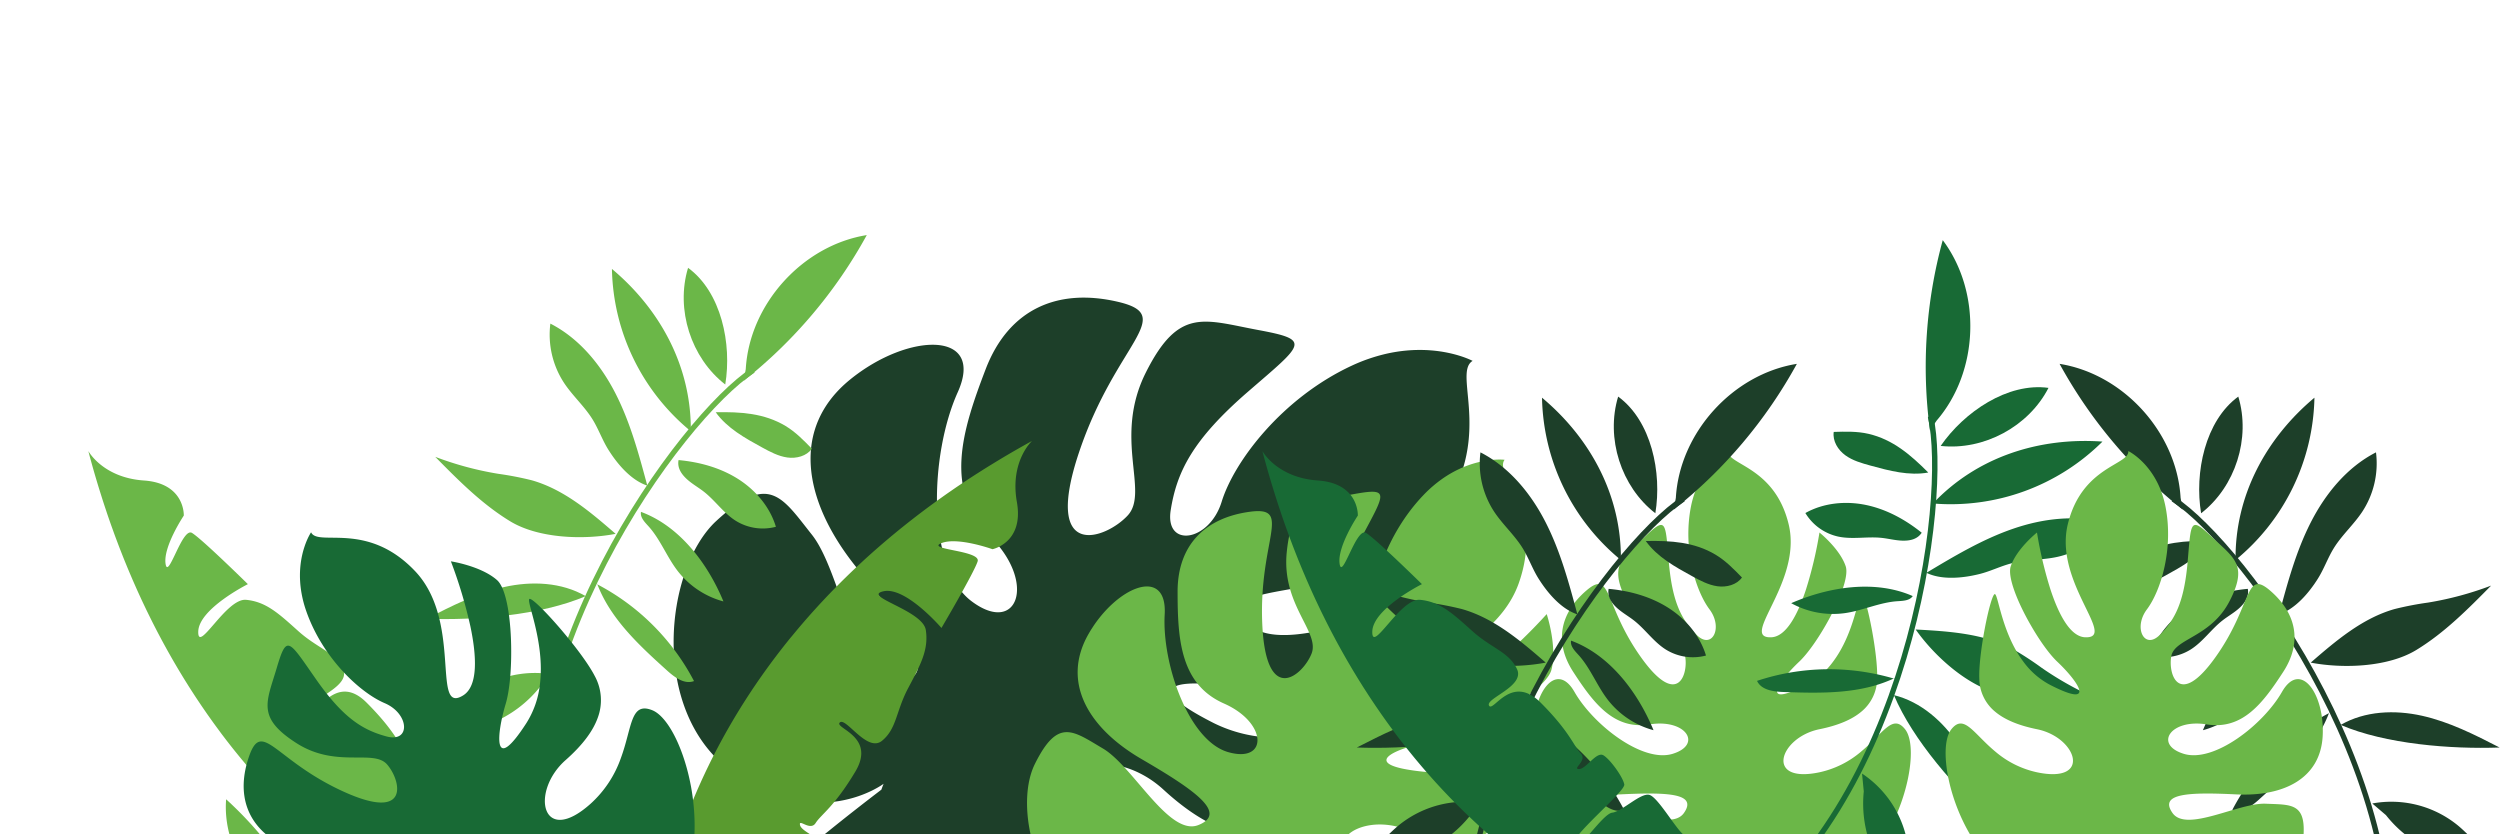 <svg xmlns="http://www.w3.org/2000/svg" xmlns:xlink="http://www.w3.org/1999/xlink" width="1115" height="372" viewBox="0 0 1115 372">
                <defs>
                    <clipPath id="clip-path">
                        <rect id="Rectangle_1249" data-name="Rectangle 1249" width="1115" height="372" transform="translate(-19417.75 -7637.25)" fill="none" stroke="#707070" stroke-width="1"></rect>
                    </clipPath>
                    <clipPath id="clip-path-2">
                        <path id="Path_3520" data-name="Path 3520" d="M0,0H303.69V529.709H0V0Z" fill="#1d3f29"></path>
                    </clipPath>
                    <clipPath id="clip-path-3">
                        <path id="Path_3522" data-name="Path 3522" d="M0,0H219.782V383.353H0V0Z" fill="#6bb748"></path>
                    </clipPath>
                    <clipPath id="clip-path-4">
                        <path id="Path_3524" data-name="Path 3524" d="M0,0H168.233V293.439H0V0Z" fill="#6bb748"></path>
                    </clipPath>
                    <clipPath id="clip-path-5">
                        <rect id="Rectangle_1241" data-name="Rectangle 1241" width="177.231" height="344.789" fill="none"></rect>
                    </clipPath>
                    <clipPath id="clip-path-6">
                        <rect id="Rectangle_1242" data-name="Rectangle 1242" width="196.249" height="289.144" fill="#6bb748"></rect>
                    </clipPath>
                    <clipPath id="clip-path-7">
                        <rect id="Rectangle_1243" data-name="Rectangle 1243" width="196.249" height="289.144" fill="#1d3f29"></rect>
                    </clipPath>
                    <clipPath id="clip-path-9">
                        <path id="Path_3552" data-name="Path 3552" d="M0,0H196.282V342.362H0V0Z" fill="none"></path>
                    </clipPath>
                    <clipPath id="clip-path-10">
                        <rect id="Rectangle_1245" data-name="Rectangle 1245" width="132.887" height="240.847" fill="#6bb748"></rect>
                    </clipPath>
                    <clipPath id="clip-path-11">
                        <rect id="Rectangle_1246" data-name="Rectangle 1246" width="177.231" height="344.789" fill="#6bb748"></rect>
                    </clipPath>
                    <clipPath id="clip-path-12">
                        <rect id="Rectangle_1247" data-name="Rectangle 1247" width="196.249" height="289.144" fill="#186a35"></rect>
                    </clipPath>
                    <clipPath id="clip-path-14">
                        <path id="Path_3593" data-name="Path 3593" d="M0,293.439H168.233V0H0V293.439Z" fill="#6bb748"></path>
                    </clipPath>
                </defs>
                <g id="Mask_Group_48" data-name="Mask Group 48" transform="translate(19417.75 7637.25)" clip-path="url(#clip-path)">
                    <g id="Group_2143" data-name="Group 2143" transform="translate(-19418.217 -7602.985)">
                        <g id="Group_2136" data-name="Group 2136">
                            <g id="Group_2119" data-name="Group 2119" transform="matrix(0.588, 0.809, -0.809, 0.588, 565.171, 0)">
                                <g id="Mask_Group_43" data-name="Mask Group 43" clip-path="url(#clip-path-2)">
                                    <path id="Path_3519" data-name="Path 3519" d="M299.042,223.949c-10.125-12.664-17.711,3.346-35.3,17.95-8.423,6.99-19.176,13.68-33.6,16.727-44.473,9.378-32.347-28.107,0-34.677,15.353-3.106,26.374-7.916,33.811-14.216,8.244-6.93,12.1-15.742,12.6-26.076.928-19.682-8.451-65.59-12.186-68.4-2.867-2.15-5.226,30.584-23.624,54.777a62.975,62.975,0,0,1-21.355,18.309c-38.411,19.684-21.536-3.733-5.615-18.727,6.332-5.973,14.306-17.145,21.3-29.331,10.632-18.369,18.995-39.066,16.187-47.519C246.565,78.7,230.137,65.59,230.137,65.59a324.967,324.967,0,0,1-10.811,45.7c-6.422,19.593-15.742,38.2-28.047,38.649-18.637.656,2-21.894,11.468-51.822,3.854-12.156,5.855-25.536,2.6-39.066C194.087,12.186,155.676,11.26,156.6,0c0,0-15.889,7.646-25.178,29.211a77.889,77.889,0,0,0-4.808,15.77c-6.541,33.72,3.763,67.471,14.993,82.464,11.26,14.993,1.882,32.8-10.3,20.61s-19.684-26.225-22.49-59.021c-2.807-32.824-1.883-36.557-19.684-19.682C71.33,86.2,60.1,91.844,75.093,120.875c14.993,29.062,44.026,29.988,46.833,44.055,2.837,14.037-5.615,43.1-35.6.926s-23.416-71.2-44.026-53.4-26.253,41.037-10.3,65.5c15.919,24.463,32.406,46.8,61.439,42.114,29.062-4.689,42.889,16.187,18.518,23.686S47.913,220.216,32.92,193.961c-14.993-26.223-34.677,1.882-32.794,35.6,1.882,33.751,30.912,48.745,69.353,46.863,38.409-1.882,62.752-.926,51.522,14.993s-53.4-8.422-74.969-7.5c-21.534.926-33.72-.926-29.986,30.914,3.644,30.942,51.282,74.789,95.337,59.8,44.026-14.995,43.338-51.284,43.338-51.284s.519.882,1.538,2.352c1.8,78.608,11.995,160.3,36.734,204.007L178.252,346.9c14,8.914,34.093,14.711,59.89,4.491,28.375-11.26,47.819-40.411,57.795-68.367,9.078-25.567,10.274-50.118,3.106-59.078" transform="translate(0.001)" fill="#1d3f29"></path>
                                </g>
                            </g>
                            <g id="Group_2120" data-name="Group 2120" transform="matrix(0.839, 0.545, -0.545, 0.839, 576.434, 109.036)">
                                <g id="Mask_Group_44" data-name="Mask Group 44" clip-path="url(#clip-path-3)">
                                    <path id="Path_3521" data-name="Path 3521" d="M216.419,162.073c-7.328-9.165-12.818,2.421-25.549,12.99a55.342,55.342,0,0,1-24.318,12.106c-32.185,6.787-23.41-20.341,0-25.1,11.111-2.248,19.087-5.729,24.469-10.288a25.1,25.1,0,0,0,9.121-18.871c.671-14.244-6.116-47.467-8.819-49.5-2.075-1.556-3.782,22.134-17.1,39.642a45.575,45.575,0,0,1-15.455,13.251c-27.8,14.245-15.586-2.7-4.064-13.553,4.583-4.322,10.353-12.408,15.412-21.227,7.694-13.294,13.747-28.273,11.715-34.39-3.394-10.182-15.282-19.671-15.282-19.671a235.18,235.18,0,0,1-7.824,33.072c-4.647,14.179-11.393,27.646-20.3,27.971-13.488.475,1.448-15.844,8.3-37.5,2.789-8.8,4.237-18.48,1.881-28.273C140.462,8.819,112.664,8.149,113.334,0c0,0-11.5,5.533-18.221,21.14a56.37,56.37,0,0,0-3.48,11.413c-4.734,24.4,2.723,48.829,10.851,59.68,8.149,10.851,1.362,23.734-7.457,14.916S80.78,88.169,78.75,64.435C76.718,40.68,77.387,37.979,64.5,50.191,51.622,62.383,43.495,66.468,54.345,87.478c10.851,21.033,31.862,21.7,33.893,31.883,2.053,10.159-4.064,31.192-25.766.67S45.527,68.5,30.611,81.382s-19,29.7-7.457,47.4c11.521,17.7,23.453,33.872,44.464,30.478,21.033-3.394,31.039,11.715,13.4,17.141s-46.344-17.034-57.2-36.034c-10.851-18.978-25.1,1.362-23.733,25.766,1.362,24.426,22.371,35.277,50.191,33.915,27.8-1.362,45.414-.67,37.287,10.851s-38.649-6.1-54.256-5.425c-15.584.67-24.4-.67-21.7,22.373,2.637,22.393,37.113,54.125,69,43.274,31.862-10.852,31.364-37.114,31.364-37.114s.376.638,1.113,1.7c1.3,56.889,8.681,116.011,26.585,147.641L129,251.056c10.131,6.451,24.674,10.646,43.343,3.25,20.535-8.149,34.607-29.246,41.826-49.478,6.57-18.5,7.436-36.27,2.248-42.755" transform="translate(0 0)" fill="#6bb748"></path>
                                </g>
                            </g>
                            <g id="Group_2121" data-name="Group 2121" transform="translate(684.462 166.907)">
                                <g id="Mask_Group_45" data-name="Mask Group 45" clip-path="url(#clip-path-4)">
                                    <path id="Path_3523" data-name="Path 3523" d="M165.658,124.06c-5.609-7.016-9.811,1.853-19.557,9.944a42.362,42.362,0,0,1-18.614,9.266c-24.636,5.2-17.919-15.57,0-19.21,8.5-1.72,14.61-4.385,18.73-7.875a19.212,19.212,0,0,0,6.982-14.445c.514-10.9-4.681-36.334-6.75-37.889-1.588-1.191-2.895,16.943-13.087,30.344a34.886,34.886,0,0,1-11.83,10.143c-21.278,10.9-11.93-2.068-3.111-10.374,3.508-3.309,7.925-9.5,11.8-16.248,5.89-10.176,10.522-21.641,8.967-26.324-2.6-7.794-11.7-15.057-11.7-15.057A180.02,180.02,0,0,1,121.5,61.649c-3.557,10.854-8.72,21.161-15.537,21.41-10.324.363,1.108-12.128,6.353-28.708,2.135-6.734,3.244-14.146,1.44-21.641C107.517,6.75,86.239,6.238,86.752,0c0,0-8.8,4.235-13.948,16.182a43.148,43.148,0,0,0-2.664,8.736C66.517,43.6,72.225,62.294,78.446,70.6c6.238,8.306,1.042,18.168-5.708,11.417s-10.9-14.528-12.459-32.7c-1.555-18.183-1.043-20.251-10.9-10.9C39.514,47.751,33.293,50.878,41.6,66.96,49.9,83.06,65.987,83.573,67.543,91.365c1.572,7.776-3.11,23.876-19.723.513S34.848,52.434,23.431,62.294,8.888,85.028,17.723,98.579c8.819,13.551,17.952,25.927,34.035,23.33,16.1-2.6,23.759,8.967,10.258,13.121s-35.474-13.038-43.78-27.583C9.931,92.921-.974,108.49.07,127.17c1.042,18.7,17.124,27,38.419,25.96,21.277-1.042,34.762-.513,28.541,8.306s-29.584-4.666-41.53-4.153c-11.929.513-18.68-.513-16.611,17.125,2.019,17.141,28.408,41.43,52.813,33.125,24.389-8.307,24.008-28.409,24.008-28.409s.288.489.852,1.3c1,43.546,6.645,88.8,20.349,113.012L98.745,192.172c7.755,4.938,18.886,8.149,33.177,2.488,15.719-6.237,26.49-22.386,32.016-37.873,5.029-14.163,5.692-27.763,1.72-32.727" transform="translate(0)" fill="#6bb748"></path>
                                </g>
                            </g>
                            <g id="Group_2123" data-name="Group 2123" transform="translate(283.532 165.503) rotate(-1)">
                                <g id="Group_2122" data-name="Group 2122" clip-path="url(#clip-path-5)">
                                    <path id="Path_3525" data-name="Path 3525" d="M177.23,0c-1.139.594-2.277,1.188-3.4,1.8Q166.486,5.75,159.474,9.9c-2.21,1.29-4.4,2.61-6.557,3.946-.423.25-.834.5-1.244.755q-2.3,1.423-4.557,2.865l-.125.08c-.441.281-.874.567-1.312.85-1.018.655-2.037,1.309-3.043,1.971l-.253.168c-.512.337-1.016.679-1.524,1.017-.881.586-1.764,1.17-2.635,1.759l-.369.253c-.528.358-1.048.721-1.573,1.081-.8.547-1.6,1.093-2.39,1.643-.165.116-.328.231-.493.346-.526.368-1.045.74-1.567,1.111-.736.52-1.476,1.038-2.2,1.562-.2.145-.4.292-.605.437-.518.374-1.03.751-1.545,1.127-.68.5-1.363.989-2.038,1.487l-.714.534c-.509.377-1.013.759-1.519,1.139-.628.471-1.26.942-1.884,1.417-.275.21-.547.42-.822.631-.494.377-.983.758-1.473,1.138-.584.451-1.171.9-1.749,1.356-.311.243-.617.487-.926.731-.476.376-.949.755-1.422,1.132-.542.432-1.086.861-1.623,1.3-.345.278-.683.556-1.026.835q-.69.561-1.374,1.124c-.5.411-1,.821-1.5,1.233-.375.312-.746.627-1.12.94q-.665.556-1.325,1.116c-.461.391-.925.781-1.384,1.172-.406.348-.807.7-1.212,1.046q-.636.551-1.269,1.1c-.425.369-.851.74-1.273,1.112-.437.384-.869.772-1.3,1.158-.406.362-.813.723-1.216,1.085s-.779.7-1.165,1.05c-.465.422-.924.844-1.385,1.267-.389.357-.78.713-1.166,1.071q-.534.493-1.064.987c-.491.459-.977.921-1.464,1.382-.369.35-.742.7-1.11,1.048-.324.308-.647.619-.97.928-.517.5-1.028,1-1.541,1.5-.351.342-.707.683-1.056,1.027q-.437.43-.869.859c-.522.517-1.037,1.036-1.555,1.555l-.2.2c-.287.288-.578.573-.864.863l-.78.8c-.513.524-1.02,1.048-1.528,1.573-.253.262-.509.522-.762.785-.114.119-.232.237-.347.357-.232.243-.462.487-.694.731-.5.529-1,1.062-1.5,1.594-.587.626-1.175,1.251-1.757,1.88q-.745.808-1.48,1.617c-.43.471-.864.942-1.29,1.414-.1.11-.195.221-.295.331l-.124.139c-.488.545-.971,1.091-1.454,1.638-.44.5-.884.993-1.319,1.493-.143.162-.282.326-.424.49-.452.52-.9,1.042-1.346,1.564s-.9,1.047-1.348,1.573L68,85.892c-.414.491-.822.983-1.231,1.475-.459.551-.918,1.1-1.371,1.654l-.461.562c-.376.461-.748.926-1.122,1.388-.465.577-.931,1.154-1.391,1.732l-.475.6c-.342.433-.679.867-1.018,1.3q-.709.9-1.41,1.812c-.163.212-.329.422-.491.634-.306.4-.606.8-.911,1.2q-.719.95-1.431,1.9c-.165.222-.334.442-.5.664-.274.369-.543.742-.815,1.113q-.712.971-1.417,1.944c-.131.181-.266.363-.4.544l-.144.2c-.241.337-.476.677-.716,1.013q-.7.979-1.383,1.96c-.207.3-.42.593-.628.891-.1.143-.194.287-.292.431s-.2.291-.3.436q-.68.986-1.35,1.977c-.224.331-.453.662-.675.993-.187.279-.369.56-.555.839q-.636.957-1.265,1.917c-.243.371-.488.74-.729,1.112-.179.275-.354.553-.532.828q-.588.915-1.169,1.833c-.257.407-.518.813-.774,1.221-.171.274-.34.55-.51.824-.365.586-.724,1.172-1.084,1.759-.269.44-.539.878-.806,1.319-.165.272-.328.545-.491.817q-.5.842-1,1.684c-.281.475-.563.949-.841,1.425-.155.267-.312.535-.466.8-.312.537-.618,1.077-.925,1.616-.29.508-.581,1.016-.867,1.526-.15.264-.3.529-.447.795-.287.512-.567,1.027-.849,1.54-.3.541-.6,1.082-.89,1.624-.143.264-.288.527-.43.791-.262.487-.517.976-.776,1.464-.3.577-.611,1.153-.912,1.731-.135.258-.272.515-.406.773-.241.466-.474.933-.712,1.4q-.466.913-.927,1.826c-.155.311-.314.62-.468.929-.194.39-.38.781-.571,1.171-.3.607-.6,1.215-.891,1.824-.128.266-.261.533-.389.8-.218.454-.427.912-.643,1.368-.279.59-.558,1.18-.832,1.771-.135.291-.272.58-.406.872-.218.474-.428.95-.644,1.424-.249.551-.5,1.1-.743,1.652-.142.318-.286.637-.426.955-.216.491-.426.984-.64,1.475-.221.511-.443,1.022-.662,1.533-.147.346-.3.691-.442,1.038q-.321.763-.636,1.529c-.2.471-.392.943-.585,1.414q-.228.556-.453,1.113-.32.792-.632,1.588-.257.646-.511,1.293-.233.6-.464,1.195c-.211.545-.417,1.091-.624,1.638-.147.391-.3.782-.443,1.174q-.238.638-.471,1.276-.311.845-.614,1.689-.19.527-.38,1.055-.241.678-.478,1.358-.3.87-.6,1.742c-.105.311-.213.621-.318.933-.162.478-.321.958-.481,1.436q-.3.9-.592,1.8c-.087.27-.176.538-.263.808-.163.509-.323,1.019-.484,1.529-.193.612-.386,1.224-.575,1.836-.071.231-.143.461-.213.693-.163.535-.322,1.072-.482,1.608-.187.628-.376,1.257-.559,1.886-.056.189-.111.38-.165.569-.163.568-.322,1.137-.482,1.7-.18.64-.362,1.281-.537,1.921l-.122.448c-.163.6-.318,1.195-.477,1.792-.173.657-.35,1.315-.519,1.972-.027.107-.056.214-.083.321-.159.624-.312,1.249-.467,1.873-.167.673-.337,1.345-.5,2.019-.017.068-.032.135-.049.2-.158.661-.308,1.323-.462,1.985-.164.708-.331,1.416-.49,2.125s-.3,1.4-.456,2.1-.3,1.4-.449,2.1c-.151.724-.291,1.448-.436,2.174-.134.674-.273,1.348-.4,2.022-.159.827-.306,1.657-.457,2.486q-.247,1.345-.479,2.693c-.181,1.056-.363,2.114-.533,3.172-.093.584-.178,1.167-.267,1.751-.127.826-.256,1.654-.376,2.482-.088.61-.168,1.222-.252,1.833-.111.8-.223,1.6-.326,2.406-.08.623-.153,1.246-.229,1.869-.1.791-.195,1.581-.284,2.373-.07.622-.135,1.246-.2,1.869-.084.8-.17,1.595-.248,2.393-.06.614-.114,1.229-.17,1.843-.074.8-.146,1.608-.213,2.412-.051.611-.1,1.221-.143,1.832-.04.527-.085,1.053-.122,1.58-.016.247-.029.5-.045.743-.065.945-.12,1.889-.175,2.835-.018.3-.039.608-.056.911-.008.122-.01.245-.017.368q-.1,1.817-.168,3.636c-.018.466-.042.933-.058,1.4q-.083,2.367-.129,4.731a290.554,290.554,0,0,0,10,80.673l3.252-.672c-11.5-30.5-9.97-79.381-9.97-79.381s19.864,14.018,25.06,7.748,4.731-21.127,7.546-29.51,10.544-11.923,10.5-18.419S32.161,218.408,32.5,213.789s18.054,11.87,20.4,7.484,13.264-14.442,13.734-18.439-9.928-10.3-11.452-14.53-21.795-11.1-18.439-13.734,28.943,17.408,31.933,16.142,9.313-8.418,10.534-11.922S71.44,172.6,70.8,169.476s4.513,2.968,6.977-.793S86.1,161.766,95.859,146.1s-9.237-19.549-6.515-22.056,11.956,13.779,18.663,8.491,6.406-13.024,12.083-23.293,9.5-16.917,8.319-25.77-28.558-15.543-18.591-17.6S135.4,82.68,135.4,82.68s15.073-24.56,16.657-29.436-23.25-5.6-16.026-8.389,22.735,3.1,22.735,3.1,14.156-2.625,11.25-20.83S177.23,0,177.23,0" transform="translate(0 0)" fill="#599b2f"></path>
                                </g>
                            </g>
                            <g id="Group_2125" data-name="Group 2125" transform="translate(190.803 70.584)">
                                <g id="Group_2124" data-name="Group 2124" clip-path="url(#clip-path-6)">
                                    <path id="Path_3526" data-name="Path 3526" d="M35.819,270.534C15.512,173.115,97.8,61.556,129.937,40.629l1.346,2.063c-31.778,20.694-113.13,131-93.051,227.34Z" transform="translate(14.949 18.61)" fill="#6bb748"></path>
                                    <path id="Path_3527" data-name="Path 3527" d="M97.858,59.748C99.535,30.793,123.195,4.6,151.831,0A214.017,214.017,0,0,1,96.969,64.972" transform="translate(44.416)" fill="#6bb748"></path>
                                    <path id="Path_3528" data-name="Path 3528" d="M97.123,62.05c3.021-18.094-1.77-41.215-16.582-52.036C74.92,28.537,81.823,50.193,97.123,62.05" transform="translate(36.002 4.587)" fill="#6bb748"></path>
                                    <path id="Path_3529" data-name="Path 3529" d="M91.815,82.743c.312-28.479-13.351-54.094-35.175-72.392A95.971,95.971,0,0,0,91.815,82.743" transform="translate(25.944 4.741)" fill="#6bb748"></path>
                                    <path id="Path_3530" data-name="Path 3530" d="M81.144,99.339c-3.756-13.984-7.556-28.086-14.128-40.987S50.8,33.67,37.909,27.074A39.285,39.285,0,0,0,44.07,53.606c3.813,5.746,9.11,10.416,12.717,16.292,2.643,4.307,4.313,9.157,7,13.437,4.042,6.452,10.129,13.625,17.361,16" transform="translate(17.219 12.401)" fill="#6bb748"></path>
                                    <path id="Path_3531" data-name="Path 3531" d="M83.056,102.176C71.771,92.4,59.987,82.344,45.619,78.279A142.543,142.543,0,0,0,30.711,75.4,145.3,145.3,0,0,1,2.6,67.835c10.342,10.482,20.821,21.075,33.4,28.729s32.6,8.382,47.061,5.612" transform="translate(1.189 31.072)" fill="#6bb748"></path>
                                    <path id="Path_3532" data-name="Path 3532" d="M70.876,112.216c-10.79-6.268-24.16-6.8-36.336-4.072S11.1,116.585,0,122.293c21.681.795,50.943-1.511,70.876-10.077" transform="translate(0 48.819)" fill="#6bb748"></path>
                                    <path id="Path_3533" data-name="Path 3533" d="M56.478,134.726A46.911,46.911,0,0,0,18.2,144.608c-5.934,4.944-10.7,11.425-17.529,15.047a53.255,53.255,0,0,0,49.709-19.73" transform="translate(0.306 61.347)" fill="#6bb748"></path>
                                    <path id="Path_3534" data-name="Path 3534" d="M88.38,54.2c11.145-.206,21.613.4,31.172,6.133C124,63,127.666,66.762,131.279,70.481c-2.381,3.305-6.917,4.467-10.951,3.9s-7.709-2.55-11.284-4.5C101.389,65.7,93.47,61.285,88.38,54.2" transform="translate(40.482 24.811)" fill="#6bb748"></path>
                                    <path id="Path_3535" data-name="Path 3535" d="M77.056,68.824c9.278.847,18.522,3.371,26.407,8.33S117.8,89.648,120.475,98.57a22.834,22.834,0,0,1-18-2.734c-5.386-3.426-9.076-8.966-14.105-12.9-2.6-2.034-5.551-3.631-7.93-5.92s-3.975-4.946-3.381-8.194" transform="translate(35.238 31.525)" fill="#6bb748"></path>
                                    <path id="Path_3536" data-name="Path 3536" d="M65.546,84.666c17.222,6.344,29.759,22.985,36.776,39.945A38.507,38.507,0,0,1,81.89,111c-4.86-6.316-7.7-14.086-13.06-19.98-1.668-1.833-3.721-3.913-3.285-6.353" transform="translate(29.996 38.781)" fill="#6bb748"></path>
                                    <path id="Path_3537" data-name="Path 3537" d="M51.93,106.145c5.771,16.033,18.895,28.114,31.555,39.52,3.342,3.012,7.725,6.245,11.918,4.616a102.112,102.112,0,0,0-43.252-43.2" transform="translate(23.786 48.619)" fill="#6bb748"></path>
                                </g>
                            </g>
                            <g id="Group_2127" data-name="Group 2127" transform="translate(605.621 128.012)">
                                <g id="Group_2126" data-name="Group 2126" clip-path="url(#clip-path-7)">
                                    <path id="Path_3538" data-name="Path 3538" d="M35.819,270.534C15.512,173.115,97.8,61.556,129.937,40.629l1.346,2.063c-31.778,20.694-113.13,131-93.051,227.34Z" transform="translate(14.949 18.61)" fill="#1d3f29"></path>
                                    <path id="Path_3539" data-name="Path 3539" d="M97.858,59.748C99.535,30.793,123.195,4.6,151.831,0A214.017,214.017,0,0,1,96.969,64.972" transform="translate(44.416)" fill="#1d3f29"></path>
                                    <path id="Path_3540" data-name="Path 3540" d="M97.123,62.05c3.021-18.094-1.77-41.215-16.582-52.036C74.92,28.537,81.823,50.193,97.123,62.05" transform="translate(36.002 4.587)" fill="#1d3f29"></path>
                                    <path id="Path_3541" data-name="Path 3541" d="M91.815,82.743c.312-28.479-13.351-54.094-35.175-72.392A95.971,95.971,0,0,0,91.815,82.743" transform="translate(25.944 4.741)" fill="#1d3f29"></path>
                                    <path id="Path_3542" data-name="Path 3542" d="M81.144,99.339c-3.756-13.984-7.556-28.086-14.128-40.987S50.8,33.67,37.909,27.074A39.285,39.285,0,0,0,44.07,53.606c3.813,5.746,9.11,10.416,12.717,16.292,2.643,4.307,4.313,9.157,7,13.437,4.042,6.452,10.129,13.625,17.361,16" transform="translate(17.219 12.401)" fill="#1d3f29"></path>
                                    <path id="Path_3543" data-name="Path 3543" d="M83.056,102.176C71.771,92.4,59.987,82.344,45.619,78.279A142.543,142.543,0,0,0,30.711,75.4,145.3,145.3,0,0,1,2.6,67.835c10.342,10.482,20.821,21.075,33.4,28.729s32.6,8.382,47.061,5.612" transform="translate(1.189 31.072)" fill="#1d3f29"></path>
                                    <path id="Path_3544" data-name="Path 3544" d="M70.876,112.216c-10.79-6.268-24.16-6.8-36.336-4.072S11.1,116.585,0,122.293c21.681.795,50.943-1.511,70.876-10.077" transform="translate(0 48.819)" fill="#1d3f29"></path>
                                    <path id="Path_3545" data-name="Path 3545" d="M56.478,134.726A46.911,46.911,0,0,0,18.2,144.608c-5.934,4.944-10.7,11.425-17.529,15.047a53.255,53.255,0,0,0,49.709-19.73" transform="translate(0.306 61.347)" fill="#1d3f29"></path>
                                    <path id="Path_3546" data-name="Path 3546" d="M88.38,54.2c11.145-.206,21.613.4,31.172,6.133C124,63,127.666,66.762,131.279,70.481c-2.381,3.305-6.917,4.467-10.951,3.9s-7.709-2.55-11.284-4.5C101.389,65.7,93.47,61.285,88.38,54.2" transform="translate(40.482 24.811)" fill="#1d3f29"></path>
                                    <path id="Path_3547" data-name="Path 3547" d="M77.056,68.824c9.278.847,18.522,3.371,26.407,8.33S117.8,89.648,120.475,98.57a22.834,22.834,0,0,1-18-2.734c-5.386-3.426-9.076-8.966-14.105-12.9-2.6-2.034-5.551-3.631-7.93-5.92s-3.975-4.946-3.381-8.194" transform="translate(35.238 31.525)" fill="#1d3f29"></path>
                                    <path id="Path_3548" data-name="Path 3548" d="M65.546,84.666c17.222,6.344,29.759,22.985,36.776,39.945A38.507,38.507,0,0,1,81.89,111c-4.86-6.316-7.7-14.086-13.06-19.98-1.668-1.833-3.721-3.913-3.285-6.353" transform="translate(29.996 38.781)" fill="#1d3f29"></path>
                                    <path id="Path_3549" data-name="Path 3549" d="M51.93,106.145c5.771,16.033,18.895,28.114,31.555,39.52,3.342,3.012,7.725,6.245,11.918,4.616a102.112,102.112,0,0,0-43.252-43.2" transform="translate(23.786 48.619)" fill="#1d3f29"></path>
                                </g>
                            </g>
                            <g id="Group_2133" data-name="Group 2133" transform="translate(0 155.61)">
                                <g id="Group_2129" data-name="Group 2129" transform="translate(0 183.986) rotate(-77)">
                                    <g id="Group_2128" data-name="Group 2128" clip-path="url(#clip-path-5)">
                                        <path id="Path_3550" data-name="Path 3550" d="M177.23,0c-1.139.594-2.277,1.188-3.4,1.8Q166.486,5.75,159.474,9.9c-2.21,1.29-4.4,2.61-6.557,3.946-.423.25-.834.5-1.244.755q-2.3,1.423-4.557,2.865l-.125.08c-.441.281-.874.567-1.312.85-1.018.655-2.037,1.309-3.043,1.971l-.253.168c-.512.337-1.016.679-1.524,1.017-.881.586-1.764,1.17-2.635,1.759l-.369.253c-.528.358-1.048.721-1.573,1.081-.8.547-1.6,1.093-2.39,1.643-.165.116-.328.231-.493.346-.526.368-1.045.74-1.567,1.111-.736.52-1.476,1.038-2.2,1.562-.2.145-.4.292-.605.437-.518.374-1.03.751-1.545,1.127-.68.5-1.363.989-2.038,1.487l-.714.534c-.509.377-1.013.759-1.519,1.139-.628.471-1.26.942-1.884,1.417-.275.21-.547.42-.822.631-.494.377-.983.758-1.473,1.138-.584.451-1.171.9-1.749,1.356-.311.243-.617.487-.926.731-.476.376-.949.755-1.422,1.132-.542.432-1.086.861-1.623,1.3-.345.278-.683.556-1.026.835q-.69.561-1.374,1.124c-.5.411-1,.821-1.5,1.233-.375.312-.746.627-1.12.94q-.665.556-1.325,1.116c-.461.391-.925.781-1.384,1.172-.406.348-.807.7-1.212,1.046q-.636.551-1.269,1.1c-.425.369-.851.74-1.273,1.112-.437.384-.869.772-1.3,1.158-.406.362-.813.723-1.216,1.085s-.779.7-1.165,1.05c-.465.422-.924.844-1.385,1.267-.389.357-.78.713-1.166,1.071q-.534.493-1.064.987c-.491.459-.977.921-1.464,1.382-.369.35-.742.7-1.11,1.048-.324.308-.647.619-.97.928-.517.5-1.028,1-1.541,1.5-.351.342-.707.683-1.056,1.027q-.437.43-.869.859c-.522.517-1.037,1.036-1.555,1.555l-.2.2c-.287.288-.578.573-.864.863l-.78.8c-.513.524-1.02,1.048-1.528,1.573-.253.262-.509.522-.762.785-.114.119-.232.237-.347.357-.232.243-.462.487-.694.731-.5.529-1,1.062-1.5,1.594-.587.626-1.175,1.251-1.757,1.88q-.745.808-1.48,1.617c-.43.471-.864.942-1.29,1.414-.1.11-.195.221-.295.331l-.124.139c-.488.545-.971,1.091-1.454,1.638-.44.5-.884.993-1.319,1.493-.143.162-.282.326-.424.49-.452.52-.9,1.042-1.346,1.564s-.9,1.047-1.348,1.573L68,85.892c-.414.491-.822.983-1.231,1.475-.459.551-.918,1.1-1.371,1.654l-.461.562c-.376.461-.748.926-1.122,1.388-.465.577-.931,1.154-1.391,1.732l-.475.6c-.342.433-.679.867-1.018,1.3q-.709.9-1.41,1.812c-.163.212-.329.422-.491.634-.306.4-.606.8-.911,1.2q-.719.95-1.431,1.9c-.165.222-.334.442-.5.664-.274.369-.543.742-.815,1.113q-.712.971-1.417,1.944c-.131.181-.266.363-.4.544l-.144.2c-.241.337-.476.677-.716,1.013q-.7.979-1.383,1.96c-.207.3-.42.593-.628.891-.1.143-.194.287-.292.431s-.2.291-.3.436q-.68.986-1.35,1.977c-.224.331-.453.662-.675.993-.187.279-.369.56-.555.839q-.636.957-1.265,1.917c-.243.371-.488.74-.729,1.112-.179.275-.354.553-.532.828q-.588.915-1.169,1.833c-.257.407-.518.813-.774,1.221-.171.274-.34.55-.51.824-.365.586-.724,1.172-1.084,1.759-.269.44-.539.878-.806,1.319-.165.272-.328.545-.491.817q-.5.842-1,1.684c-.281.475-.563.949-.841,1.425-.155.267-.312.535-.466.8-.312.537-.618,1.077-.925,1.616-.29.508-.581,1.016-.867,1.526-.15.264-.3.529-.447.795-.287.512-.567,1.027-.849,1.54-.3.541-.6,1.082-.89,1.624-.143.264-.288.527-.43.791-.262.487-.517.976-.776,1.464-.3.577-.611,1.153-.912,1.731-.135.258-.272.515-.406.773-.241.466-.474.933-.712,1.4q-.466.913-.927,1.826c-.155.311-.314.62-.468.929-.194.39-.38.781-.571,1.171-.3.607-.6,1.215-.891,1.824-.128.266-.261.533-.389.8-.218.454-.427.912-.643,1.368-.279.59-.558,1.18-.832,1.771-.135.291-.272.58-.406.872-.218.474-.428.95-.644,1.424-.249.551-.5,1.1-.743,1.652-.142.318-.286.637-.426.955-.216.491-.426.984-.64,1.475-.221.511-.443,1.022-.662,1.533-.147.346-.3.691-.442,1.038q-.321.763-.636,1.529c-.2.471-.392.943-.585,1.414q-.228.556-.453,1.113-.32.792-.632,1.588-.257.646-.511,1.293-.233.6-.464,1.195c-.211.545-.417,1.091-.624,1.638-.147.391-.3.782-.443,1.174q-.238.638-.471,1.276-.311.845-.614,1.689-.19.527-.38,1.055-.241.678-.478,1.358-.3.87-.6,1.742c-.105.311-.213.621-.318.933-.162.478-.321.958-.481,1.436q-.3.9-.592,1.8c-.087.27-.176.538-.263.808-.163.509-.323,1.019-.484,1.529-.193.612-.386,1.224-.575,1.836-.071.231-.143.461-.213.693-.163.535-.322,1.072-.482,1.608-.187.628-.376,1.257-.559,1.886-.056.189-.111.38-.165.569-.163.568-.322,1.137-.482,1.7-.18.64-.362,1.281-.537,1.921l-.122.448c-.163.6-.318,1.195-.477,1.792-.173.657-.35,1.315-.519,1.972-.027.107-.056.214-.083.321-.159.624-.312,1.249-.467,1.873-.167.673-.337,1.345-.5,2.019-.017.068-.032.135-.049.2-.158.661-.308,1.323-.462,1.985-.164.708-.331,1.416-.49,2.125s-.3,1.4-.456,2.1-.3,1.4-.449,2.1c-.151.724-.291,1.448-.436,2.174-.134.674-.273,1.348-.4,2.022-.159.827-.306,1.657-.457,2.486q-.247,1.345-.479,2.693c-.181,1.056-.363,2.114-.533,3.172-.093.584-.178,1.167-.267,1.751-.127.826-.256,1.654-.376,2.482-.088.61-.168,1.222-.252,1.833-.111.8-.223,1.6-.326,2.406-.08.623-.153,1.246-.229,1.869-.1.791-.195,1.581-.284,2.373-.07.622-.135,1.246-.2,1.869-.084.8-.17,1.595-.248,2.393-.06.614-.114,1.229-.17,1.843-.074.8-.146,1.608-.213,2.412-.051.611-.1,1.221-.143,1.832-.04.527-.085,1.053-.122,1.58-.016.247-.029.5-.045.743-.065.945-.12,1.889-.175,2.835-.018.3-.039.608-.056.911-.008.122-.01.245-.017.368q-.1,1.817-.168,3.636c-.018.466-.042.933-.058,1.4q-.083,2.367-.129,4.731a290.554,290.554,0,0,0,10,80.673l3.252-.672c-11.5-30.5-9.97-79.381-9.97-79.381s19.864,14.018,25.06,7.748,4.731-21.127,7.546-29.51,10.544-11.923,10.5-18.419S32.161,218.408,32.5,213.789s18.054,11.87,20.4,7.484,13.264-14.442,13.734-18.439-9.928-10.3-11.452-14.53-21.795-11.1-18.439-13.734,28.943,17.408,31.933,16.142,9.313-8.418,10.534-11.922S71.44,172.6,70.8,169.476s4.513,2.968,6.977-.793S86.1,161.766,95.859,146.1s-9.237-19.549-6.515-22.056,11.956,13.779,18.663,8.491,6.406-13.024,12.083-23.293,9.5-16.917,8.319-25.77-28.558-15.543-18.591-17.6S135.4,82.68,135.4,82.68s15.073-24.56,16.657-29.436-23.25-5.6-16.026-8.389,22.735,3.1,22.735,3.1,14.156-2.625,11.25-20.83S177.23,0,177.23,0" transform="translate(0)" fill="#6bb748"></path>
                                    </g>
                                </g>
                                <g id="Group_2130" data-name="Group 2130" transform="translate(51.551 98.141) rotate(-30)">
                                    <g id="Mask_Group_46" data-name="Mask Group 46" clip-path="url(#clip-path-9)">
                                        <path id="Path_3551" data-name="Path 3551" d="M193.278,144.743c-6.544-8.185-11.447,2.163-22.817,11.6a49.425,49.425,0,0,1-21.718,10.811c-28.744,6.061-20.906-18.166,0-22.413,9.923-2.007,17.046-5.116,21.853-9.188a22.416,22.416,0,0,0,8.146-16.853c.6-12.721-5.462-42.392-7.876-44.207-1.853-1.39-3.377,19.767-15.269,35.4a40.7,40.7,0,0,1-13.8,11.834c-24.826,12.722-13.919-2.413-3.629-12.1,4.093-3.86,9.246-11.081,13.764-18.957,6.872-11.872,12.277-25.25,10.462-30.712-3.031-9.093-13.648-17.567-13.648-17.567a210.034,210.034,0,0,1-6.987,29.536c-4.15,12.663-10.174,24.69-18.127,24.98-12.046.424,1.293-14.15,7.412-33.494,2.491-7.857,3.784-16.5,1.68-25.25C125.443,7.876,100.617,7.277,101.215,0c0,0-10.27,4.942-16.273,18.88a50.341,50.341,0,0,0-3.108,10.193c-4.228,21.794,2.432,43.608,9.69,53.3,7.277,9.69,1.216,21.2-6.66,13.321S72.143,78.742,70.329,57.545c-1.815-21.215-1.217-23.628-12.722-12.721-11.5,10.888-18.763,14.537-9.073,33.3C58.225,96.908,76.989,97.506,78.8,106.6c1.834,9.073-3.629,27.856-23.011.6S40.659,61.176,27.338,72.681,10.37,99.2,20.678,115.015c10.289,15.811,20.945,30.25,39.709,27.219,18.784-3.031,27.72,10.462,11.969,15.309S30.967,142.33,21.277,125.361c-9.69-16.949-22.413,1.216-21.2,23.011,1.216,21.814,19.979,31.5,44.824,30.289,24.825-1.216,40.558-.6,33.3,9.69s-34.516-5.444-48.454-4.845c-13.918.6-21.794-.6-19.381,19.98,2.355,20,33.145,48.338,61.619,38.647,28.455-9.692,28.01-33.146,28.01-33.146s.335.57.994,1.52c1.162,50.806,7.752,103.606,23.742,131.855l-9.527-118.151c9.048,5.761,22.035,9.508,38.708,2.9,18.339-7.277,30.906-26.119,37.354-44.187,5.868-16.525,6.64-32.392,2.007-38.184" transform="translate(0)" fill="#186a35"></path>
                                    </g>
                                </g>
                                <g id="Group_2132" data-name="Group 2132" transform="translate(47.27 288) rotate(-66)">
                                    <g id="Group_2131" data-name="Group 2131" clip-path="url(#clip-path-10)">
                                        <path id="Path_3553" data-name="Path 3553" d="M9.246,188.484C-19.888,117.051,27.216,20.461,48.791,0L50.1,1.386c-21.329,20.231-67.9,115.736-39.088,186.377Z" transform="translate(53.237 52.364)" fill="#6bb748"></path>
                                        <path id="Path_3554" data-name="Path 3554" d="M.344,53.119C-2.436,30.808,11.933,7.521,33.122,0A165.911,165.911,0,0,1,.4,57.227" transform="translate(99.763)" fill="#6bb748"></path>
                                        <path id="Path_3555" data-name="Path 3555" d="M20.154,37.352C19.921,23.131,13.028,6.175.217,0A38.3,38.3,0,0,0,20.154,37.352" transform="translate(73.942 22.302)" fill="#6bb748"></path>
                                        <path id="Path_3556" data-name="Path 3556" d="M36.966,50.266C33.213,28.51,19.206,10.892,0,0A74.4,74.4,0,0,0,36.966,50.266" transform="translate(48.335 27.435)" fill="#6bb748"></path>
                                        <path id="Path_3557" data-name="Path 3557" d="M43.093,49.041C38.27,38.9,33.4,28.685,26.577,19.769S10.754,3.223,0,0A30.463,30.463,0,0,0,8.416,19.367c3.713,3.847,8.406,6.665,11.98,10.639,2.619,2.914,4.571,6.378,7.217,9.267,3.986,4.351,9.632,8.969,15.48,9.768" transform="translate(30.819 49.873)" fill="#6bb748"></path>
                                        <path id="Path_3558" data-name="Path 3558" d="M66.162,14.909C56.187,9.035,45.793,3.019,34.268,1.935a109.83,109.83,0,0,0-11.769-.1A112.737,112.737,0,0,1,0,0C9.355,6.542,18.83,13.15,29.492,17.226s26.032,1.822,36.669-2.317" transform="translate(0 102.383)" fill="#6bb748"></path>
                                        <path id="Path_3559" data-name="Path 3559" d="M52.628,1.806c-9.1-3.267-19.375-1.8-28.276,1.986S7.659,13.514,0,19.422c16.643-2.434,38.629-8.29,52.628-17.616" transform="translate(7.234 138.547)" fill="#6bb748"></path>
                                        <path id="Path_3560" data-name="Path 3560" d="M39.059,0a36.365,36.365,0,0,0-27.8,12.9C7.424,17.5,4.7,23.113,0,26.83A41.283,41.283,0,0,0,35.136,4.821" transform="translate(14.968 169.039)" fill="#6bb748"></path>
                                        <path id="Path_3561" data-name="Path 3561" d="M0,1.639c8.468-1.721,16.536-2.726,24.627.308,3.764,1.409,7.087,3.763,10.364,6.095-1.354,2.854-4.648,4.376-7.8,4.512s-6.236-.864-9.236-1.855C11.53,8.582,4.873,6.328,0,1.639" transform="translate(92.58 68.047)" fill="#6bb748"></path>
                                        <path id="Path_3562" data-name="Path 3562" d="M0,.239A46.281,46.281,0,0,1,21.3,2.89,30.5,30.5,0,0,1,37.273,16.835a17.706,17.706,0,0,1-14.109.438C18.577,15.415,14.987,11.71,10.6,9.415c-2.269-1.187-4.741-1.99-6.877-3.4S0,2.8,0,.239" transform="translate(82.938 88.037)" fill="#6bb748"></path>
                                        <path id="Path_3563" data-name="Path 3563" d="M0,0C14.022,2.424,25.911,13.356,33.639,25.3a29.86,29.86,0,0,1-17.486-7.515C11.561,13.653,8.311,8.125,3.4,4.382,1.866,3.22.01,1.921,0,0" transform="translate(73.402 108.236)" fill="#6bb748"></path>
                                        <path id="Path_3564" data-name="Path 3564" d="M0,0C6.647,11.416,18.346,18.788,29.6,25.711c2.971,1.828,6.764,3.678,9.735,1.849A79.151,79.151,0,0,0,.3.686" transform="translate(62.674 134.893)" fill="#6bb748"></path>
                                        <path id="Path_3565" data-name="Path 3565" d="M0,0C.834,2.241.964,1.4,1.8,3.638a58.756,58.756,0,0,0,4.868,10.8c5.552,8.9,15.488,14.213,25.582,17.065-2.476-7.215-8.026-12.964-14.014-17.69S5.661,5.114,0,0" transform="translate(56.574 161.423)" fill="#6bb748"></path>
                                        <path id="Path_3566" data-name="Path 3566" d="M0,2.586c.358,3.948,4.414,6.33,7.986,8.047Q15.9,14.436,23.8,18.24a62.009,62.009,0,0,0-5.011-7.829,31.386,31.386,0,0,0-7.556-7.535A15.844,15.844,0,0,0,1.1.062" transform="translate(54.84 198.375)" fill="#6bb748"></path>
                                    </g>
                                </g>
                            </g>
                            <g id="Group_2135" data-name="Group 2135" transform="translate(523.623 339.596) rotate(-77)">
                                <g id="Group_2134" data-name="Group 2134" clip-path="url(#clip-path-11)">
                                    <path id="Path_3567" data-name="Path 3567" d="M177.23,0c-1.139.594-2.277,1.188-3.4,1.8Q166.486,5.75,159.474,9.9c-2.21,1.29-4.4,2.61-6.557,3.946-.423.25-.834.5-1.244.755q-2.3,1.423-4.557,2.865l-.125.08c-.441.281-.874.567-1.312.85-1.018.655-2.037,1.309-3.043,1.971l-.253.168c-.512.337-1.016.679-1.524,1.017-.881.586-1.764,1.17-2.635,1.759l-.369.253c-.528.358-1.048.721-1.573,1.081-.8.547-1.6,1.093-2.39,1.643-.165.116-.328.231-.493.346-.526.368-1.045.74-1.567,1.111-.736.52-1.476,1.038-2.2,1.562-.2.145-.4.292-.605.437-.518.374-1.03.751-1.545,1.127-.68.5-1.363.989-2.038,1.487l-.714.534c-.509.377-1.013.759-1.519,1.139-.628.471-1.26.942-1.884,1.417-.275.21-.547.42-.822.631-.494.377-.983.758-1.473,1.138-.584.451-1.171.9-1.749,1.356-.311.243-.617.487-.926.731-.476.376-.949.755-1.422,1.132-.542.432-1.086.861-1.623,1.3-.345.278-.683.556-1.026.835q-.69.561-1.374,1.124c-.5.411-1,.821-1.5,1.233-.375.312-.746.627-1.12.94q-.665.556-1.325,1.116c-.461.391-.925.781-1.384,1.172-.406.348-.807.7-1.212,1.046q-.636.551-1.269,1.1c-.425.369-.851.74-1.273,1.112-.437.384-.869.772-1.3,1.158-.406.362-.813.723-1.216,1.085s-.779.7-1.165,1.05c-.465.422-.924.844-1.385,1.267-.389.357-.78.713-1.166,1.071q-.534.493-1.064.987c-.491.459-.977.921-1.464,1.382-.369.35-.742.7-1.11,1.048-.324.308-.647.619-.97.928-.517.5-1.028,1-1.541,1.5-.351.342-.707.683-1.056,1.027q-.437.43-.869.859c-.522.517-1.037,1.036-1.555,1.555l-.2.2c-.287.288-.578.573-.864.863l-.78.8c-.513.524-1.02,1.048-1.528,1.573-.253.262-.509.522-.762.785-.114.119-.232.237-.347.357-.232.243-.462.487-.694.731-.5.529-1,1.062-1.5,1.594-.587.626-1.175,1.251-1.757,1.88q-.745.808-1.48,1.617c-.43.471-.864.942-1.29,1.414-.1.11-.195.221-.295.331l-.124.139c-.488.545-.971,1.091-1.454,1.638-.44.5-.884.993-1.319,1.493-.143.162-.282.326-.424.49-.452.52-.9,1.042-1.346,1.564s-.9,1.047-1.348,1.573L68,85.892c-.414.491-.822.983-1.231,1.475-.459.551-.918,1.1-1.371,1.654l-.461.562c-.376.461-.748.926-1.122,1.388-.465.577-.931,1.154-1.391,1.732l-.475.6c-.342.433-.679.867-1.018,1.3q-.709.9-1.41,1.812c-.163.212-.329.422-.491.634-.306.4-.606.8-.911,1.2q-.719.95-1.431,1.9c-.165.222-.334.442-.5.664-.274.369-.543.742-.815,1.113q-.712.971-1.417,1.944c-.131.181-.266.363-.4.544l-.144.2c-.241.337-.476.677-.716,1.013q-.7.979-1.383,1.96c-.207.3-.42.593-.628.891-.1.143-.194.287-.292.431s-.2.291-.3.436q-.68.986-1.35,1.977c-.224.331-.453.662-.675.993-.187.279-.369.56-.555.839q-.636.957-1.265,1.917c-.243.371-.488.74-.729,1.112-.179.275-.354.553-.532.828q-.588.915-1.169,1.833c-.257.407-.518.813-.774,1.221-.171.274-.34.55-.51.824-.365.586-.724,1.172-1.084,1.759-.269.44-.539.878-.806,1.319-.165.272-.328.545-.491.817q-.5.842-1,1.684c-.281.475-.563.949-.841,1.425-.155.267-.312.535-.466.8-.312.537-.618,1.077-.925,1.616-.29.508-.581,1.016-.867,1.526-.15.264-.3.529-.447.795-.287.512-.567,1.027-.849,1.54-.3.541-.6,1.082-.89,1.624-.143.264-.288.527-.43.791-.262.487-.517.976-.776,1.464-.3.577-.611,1.153-.912,1.731-.135.258-.272.515-.406.773-.241.466-.474.933-.712,1.4q-.466.913-.927,1.826c-.155.311-.314.62-.468.929-.194.39-.38.781-.571,1.171-.3.607-.6,1.215-.891,1.824-.128.266-.261.533-.389.8-.218.454-.427.912-.643,1.368-.279.59-.558,1.18-.832,1.771-.135.291-.272.58-.406.872-.218.474-.428.95-.644,1.424-.249.551-.5,1.1-.743,1.652-.142.318-.286.637-.426.955-.216.491-.426.984-.64,1.475-.221.511-.443,1.022-.662,1.533-.147.346-.3.691-.442,1.038q-.321.763-.636,1.529c-.2.471-.392.943-.585,1.414q-.228.556-.453,1.113-.32.792-.632,1.588-.257.646-.511,1.293-.233.6-.464,1.195c-.211.545-.417,1.091-.624,1.638-.147.391-.3.782-.443,1.174q-.238.638-.471,1.276-.311.845-.614,1.689-.19.527-.38,1.055-.241.678-.478,1.358-.3.87-.6,1.742c-.105.311-.213.621-.318.933-.162.478-.321.958-.481,1.436q-.3.9-.592,1.8c-.087.27-.176.538-.263.808-.163.509-.323,1.019-.484,1.529-.193.612-.386,1.224-.575,1.836-.071.231-.143.461-.213.693-.163.535-.322,1.072-.482,1.608-.187.628-.376,1.257-.559,1.886-.056.189-.111.38-.165.569-.163.568-.322,1.137-.482,1.7-.18.64-.362,1.281-.537,1.921l-.122.448c-.163.6-.318,1.195-.477,1.792-.173.657-.35,1.315-.519,1.972-.027.107-.056.214-.083.321-.159.624-.312,1.249-.467,1.873-.167.673-.337,1.345-.5,2.019-.017.068-.032.135-.049.2-.158.661-.308,1.323-.462,1.985-.164.708-.331,1.416-.49,2.125s-.3,1.4-.456,2.1-.3,1.4-.449,2.1c-.151.724-.291,1.448-.436,2.174-.134.674-.273,1.348-.4,2.022-.159.827-.306,1.657-.457,2.486q-.247,1.345-.479,2.693c-.181,1.056-.363,2.114-.533,3.172-.093.584-.178,1.167-.267,1.751-.127.826-.256,1.654-.376,2.482-.088.61-.168,1.222-.252,1.833-.111.8-.223,1.6-.326,2.406-.08.623-.153,1.246-.229,1.869-.1.791-.195,1.581-.284,2.373-.07.622-.135,1.246-.2,1.869-.084.8-.17,1.595-.248,2.393-.06.614-.114,1.229-.17,1.843-.074.8-.146,1.608-.213,2.412-.051.611-.1,1.221-.143,1.832-.04.527-.085,1.053-.122,1.58-.016.247-.029.5-.045.743-.065.945-.12,1.889-.175,2.835-.018.3-.039.608-.056.911-.008.122-.01.245-.017.368q-.1,1.817-.168,3.636c-.018.466-.042.933-.058,1.4q-.083,2.367-.129,4.731a290.554,290.554,0,0,0,10,80.673l3.252-.672c-11.5-30.5-9.97-79.381-9.97-79.381s19.864,14.018,25.06,7.748,4.731-21.127,7.546-29.51,10.544-11.923,10.5-18.419S32.161,218.408,32.5,213.789s18.054,11.87,20.4,7.484,13.264-14.442,13.734-18.439-9.928-10.3-11.452-14.53-21.795-11.1-18.439-13.734,28.943,17.408,31.933,16.142,9.313-8.418,10.534-11.922S71.44,172.6,70.8,169.476s4.513,2.968,6.977-.793S86.1,161.766,95.859,146.1s-9.237-19.549-6.515-22.056,11.956,13.779,18.663,8.491,6.406-13.024,12.083-23.293,9.5-16.917,8.319-25.77-28.558-15.543-18.591-17.6S135.4,82.68,135.4,82.68s15.073-24.56,16.657-29.436-23.25-5.6-16.026-8.389,22.735,3.1,22.735,3.1,14.156-2.625,11.25-20.83S177.23,0,177.23,0" transform="translate(0)" fill="#186a35"></path>
                                </g>
                            </g>
                        </g>
                        <g id="Group_2142" data-name="Group 2142" transform="translate(666.077 72.838)">
                            <g id="Group_2138" data-name="Group 2138" transform="matrix(0.719, 0.695, -0.695, 0.719, 200.856, 0)">
                                <g id="Group_2137" data-name="Group 2137" clip-path="url(#clip-path-12)">
                                    <path id="Path_3568" data-name="Path 3568" d="M95.464,229.9C115.77,132.486,33.487,20.927,1.346,0L0,2.063c31.778,20.694,113.13,131,93.051,227.34Z" transform="translate(50.017 59.239)" fill="#186a35"></path>
                                    <path id="Path_3569" data-name="Path 3569" d="M53.973,59.748C52.3,30.793,28.636,4.6,0,0A214.017,214.017,0,0,0,54.862,64.972" transform="translate(0.001)" fill="#186a35"></path>
                                    <path id="Path_3570" data-name="Path 3570" d="M.861,52.036C-2.16,33.942,2.631,10.822,17.443,0,23.064,18.523,16.162,40.179.861,52.036" transform="translate(62.262 14.601)" fill="#186a35"></path>
                                    <path id="Path_3571" data-name="Path 3571" d="M.005,72.392C-.307,43.913,13.357,18.3,35.181,0A95.971,95.971,0,0,1,.005,72.392" transform="translate(78.484 15.092)" fill="#186a35"></path>
                                    <path id="Path_3572" data-name="Path 3572" d="M0,72.265C3.756,58.281,7.556,44.179,14.128,31.278S30.346,6.6,43.235,0a39.285,39.285,0,0,1-6.162,26.532c-3.813,5.746-9.11,10.416-12.717,16.292-2.643,4.307-4.313,9.157-7,13.437C13.319,62.714,7.232,69.887,0,72.265" transform="translate(97.886 39.475)" fill="#186a35"></path>
                                    <path id="Path_3573" data-name="Path 3573" d="M0,34.341c11.285-9.778,23.069-19.832,37.437-23.9A142.543,142.543,0,0,1,52.345,7.569,145.3,145.3,0,0,0,80.461,0C70.119,10.482,59.64,21.075,47.061,28.729S14.461,37.112,0,34.341" transform="translate(112.004 98.907)" fill="#186a35"></path>
                                    <path id="Path_3574" data-name="Path 3574" d="M0,5.636c10.79-6.268,24.16-6.8,36.336-4.072S59.78,10,70.876,15.712C49.195,16.507,19.933,14.2,0,5.636" transform="translate(125.373 155.4)" fill="#186a35"></path>
                                    <path id="Path_3575" data-name="Path 3575" d="M0,.794a46.911,46.911,0,0,1,38.281,9.883c5.934,4.944,10.7,11.425,17.529,15.047A53.255,53.255,0,0,1,6.1,5.994" transform="translate(139.465 195.278)" fill="#186a35"></path>
                                    <path id="Path_3576" data-name="Path 3576" d="M42.9.033c-11.145-.206-21.613.4-31.172,6.133C7.28,8.832,3.613,12.6,0,16.315c2.381,3.305,6.917,4.467,10.951,3.9s7.709-2.55,11.284-4.5C29.89,11.531,37.809,7.119,42.9.033" transform="translate(24.488 78.977)" fill="#186a35"></path>
                                    <path id="Path_3577" data-name="Path 3577" d="M43.419,0C34.142.847,24.9,3.371,17.012,8.33S2.68,20.824,0,29.746a22.834,22.834,0,0,0,18-2.734c5.386-3.426,9.076-8.966,14.105-12.9,2.6-2.034,5.551-3.631,7.93-5.92S44.013,3.249,43.419,0" transform="translate(40.535 100.349)" fill="#186a35"></path>
                                    <path id="Path_3578" data-name="Path 3578" d="M36.776,0C19.554,6.344,7.018,22.985,0,39.945A38.507,38.507,0,0,0,20.432,26.332c4.86-6.316,7.7-14.086,13.06-19.98C35.159,4.52,37.212,2.439,36.776,0" transform="translate(63.931 123.447)" fill="#186a35"></path>
                                    <path id="Path_3579" data-name="Path 3579" d="M43.473,0C37.7,16.033,24.578,28.114,11.918,39.52,8.576,42.533,4.193,45.765,0,44.137A102.112,102.112,0,0,1,43.252.939" transform="translate(77.059 154.764)" fill="#186a35"></path>
                                </g>
                            </g>
                            <g id="Group_2140" data-name="Group 2140" transform="translate(252.962 55.175)">
                                <g id="Group_2139" data-name="Group 2139" clip-path="url(#clip-path-7)">
                                    <path id="Path_3580" data-name="Path 3580" d="M128.1,270.534C148.407,173.115,66.124,61.556,33.982,40.629l-1.346,2.063c31.778,20.694,113.13,131,93.051,227.34Z" transform="translate(17.38 18.61)" fill="#1d3f29"></path>
                                    <path id="Path_3581" data-name="Path 3581" d="M150.942,59.748C149.265,30.793,125.605,4.6,96.969,0a214.017,214.017,0,0,0,54.862,64.972" transform="translate(-96.968)" fill="#1d3f29"></path>
                                    <path id="Path_3582" data-name="Path 3582" d="M79.46,62.05c-3.021-18.094,1.77-41.215,16.582-52.036,5.621,18.523-1.282,40.179-16.582,52.036" transform="translate(-16.337 4.587)" fill="#1d3f29"></path>
                                    <path id="Path_3583" data-name="Path 3583" d="M56.645,82.743C56.333,54.264,70,28.649,91.821,10.351A95.971,95.971,0,0,1,56.645,82.743" transform="translate(21.844 4.741)" fill="#1d3f29"></path>
                                    <path id="Path_3584" data-name="Path 3584" d="M37.592,99.339c3.756-13.984,7.556-28.086,14.128-40.987S67.938,33.67,80.827,27.074a39.285,39.285,0,0,1-6.162,26.532c-3.813,5.746-9.11,10.416-12.717,16.292-2.643,4.307-4.313,9.157-7,13.437-4.042,6.452-10.129,13.625-17.361,16" transform="translate(60.294 12.401)" fill="#1d3f29"></path>
                                    <path id="Path_3585" data-name="Path 3585" d="M2.6,102.176C13.88,92.4,25.664,82.344,40.032,78.279A142.543,142.543,0,0,1,54.94,75.4a145.3,145.3,0,0,0,28.116-7.569C72.714,78.317,62.235,88.91,49.656,96.564s-32.6,8.382-47.061,5.612" transform="translate(109.409 31.072)" fill="#1d3f29"></path>
                                    <path id="Path_3586" data-name="Path 3586" d="M0,112.216c10.79-6.268,24.16-6.8,36.336-4.072s23.444,8.441,34.54,14.149c-21.681.795-50.943-1.511-70.876-10.077" transform="translate(125.373 48.819)" fill="#1d3f29"></path>
                                    <path id="Path_3587" data-name="Path 3587" d="M.668,134.726a46.911,46.911,0,0,1,38.281,9.883c5.934,4.944,10.7,11.425,17.529,15.047a53.255,53.255,0,0,1-49.709-19.73" transform="translate(138.797 61.347)" fill="#1d3f29"></path>
                                    <path id="Path_3588" data-name="Path 3588" d="M131.279,54.2c-11.145-.206-21.613.4-31.172,6.133C95.66,63,91.993,66.762,88.38,70.481c2.381,3.305,6.917,4.467,10.951,3.9s7.709-2.55,11.284-4.5c7.655-4.185,15.573-8.6,20.663-15.683" transform="translate(-63.892 24.811)" fill="#1d3f29"></path>
                                    <path id="Path_3589" data-name="Path 3589" d="M120.351,68.824c-9.278.847-18.522,3.371-26.407,8.33S79.612,89.648,76.932,98.57a22.834,22.834,0,0,0,18-2.734c5.386-3.426,9.076-8.966,14.105-12.9,2.6-2.034,5.551-3.631,7.93-5.92s3.975-4.946,3.381-8.194" transform="translate(-36.396 31.525)" fill="#1d3f29"></path>
                                    <path id="Path_3590" data-name="Path 3590" d="M102.263,84.666C85.04,91.01,72.5,107.651,65.486,124.611A38.507,38.507,0,0,0,85.918,111c4.86-6.316,7.7-14.086,13.06-19.98,1.668-1.833,3.721-3.913,3.285-6.353" transform="translate(-1.555 38.781)" fill="#1d3f29"></path>
                                    <path id="Path_3591" data-name="Path 3591" d="M95.4,106.145c-5.771,16.033-18.895,28.114-31.555,39.52-3.342,3.012-7.725,6.245-11.918,4.616a102.112,102.112,0,0,1,43.252-43.2" transform="translate(25.129 48.619)" fill="#1d3f29"></path>
                                </g>
                            </g>
                            <g id="Group_2141" data-name="Group 2141" transform="translate(370.37 387.509) rotate(180)">
                                <g id="Mask_Group_47" data-name="Mask Group 47" transform="translate(0)" clip-path="url(#clip-path-14)">
                                    <path id="Path_3592" data-name="Path 3592" d="M165.658,169.379c-5.609,7.016-9.811-1.853-19.557-9.944a42.362,42.362,0,0,0-18.614-9.266c-24.636-5.2-17.919,15.57,0,19.21,8.5,1.72,14.61,4.385,18.73,7.875A19.212,19.212,0,0,1,153.2,191.7c.514,10.9-4.681,36.334-6.75,37.889-1.588,1.191-2.895-16.943-13.087-30.344a34.886,34.886,0,0,0-11.83-10.143c-21.278-10.9-11.93,2.068-3.111,10.374,3.508,3.309,7.925,9.5,11.8,16.248,5.89,10.176,10.522,21.641,8.967,26.324-2.6,7.794-11.7,15.057-11.7,15.057a180.02,180.02,0,0,0-5.989-25.315c-3.557-10.854-8.72-21.161-15.537-21.41-10.324-.363,1.108,12.128,6.353,28.707,2.135,6.734,3.244,14.146,1.44,21.641-6.238,25.96-27.516,26.473-27,32.711,0,0-8.8-4.235-13.948-16.182a43.149,43.149,0,0,1-2.664-8.736c-3.623-18.68,2.085-37.377,8.306-45.682,6.238-8.306,1.042-18.168-5.708-11.417s-10.9,14.528-12.458,32.7c-1.555,18.183-1.043,20.251-10.9,10.9-9.861-9.332-16.082-12.459-7.776-28.541,8.306-16.1,24.389-16.612,25.944-24.405,1.572-7.776-3.11-23.876-19.723-.513s-12.971,39.445-24.389,29.584S8.888,208.411,17.723,194.86c8.819-13.551,17.952-25.927,34.035-23.33,16.1,2.6,23.759-8.967,10.258-13.121s-35.474,13.038-43.78,27.583C9.931,200.518-.974,184.949.07,166.269c1.042-18.7,17.124-27,38.419-25.96,21.277,1.042,34.762.513,28.541-8.306s-29.584,4.666-41.53,4.153c-11.929-.513-18.68.513-16.611-17.125C10.907,101.89,37.3,77.6,61.7,85.906c24.389,8.307,24.008,28.409,24.008,28.409s.288-.489.852-1.3c1-43.546,6.645-88.8,20.349-113.013L98.745,101.267c7.755-4.938,18.886-8.149,33.177-2.488,15.719,6.237,26.49,22.386,32.016,37.873,5.029,14.163,5.692,27.763,1.72,32.727" transform="translate(0 0)" fill="#6bb748"></path>
                                </g>
                            </g>
                        </g>
                    </g>
                </g>
            </svg>